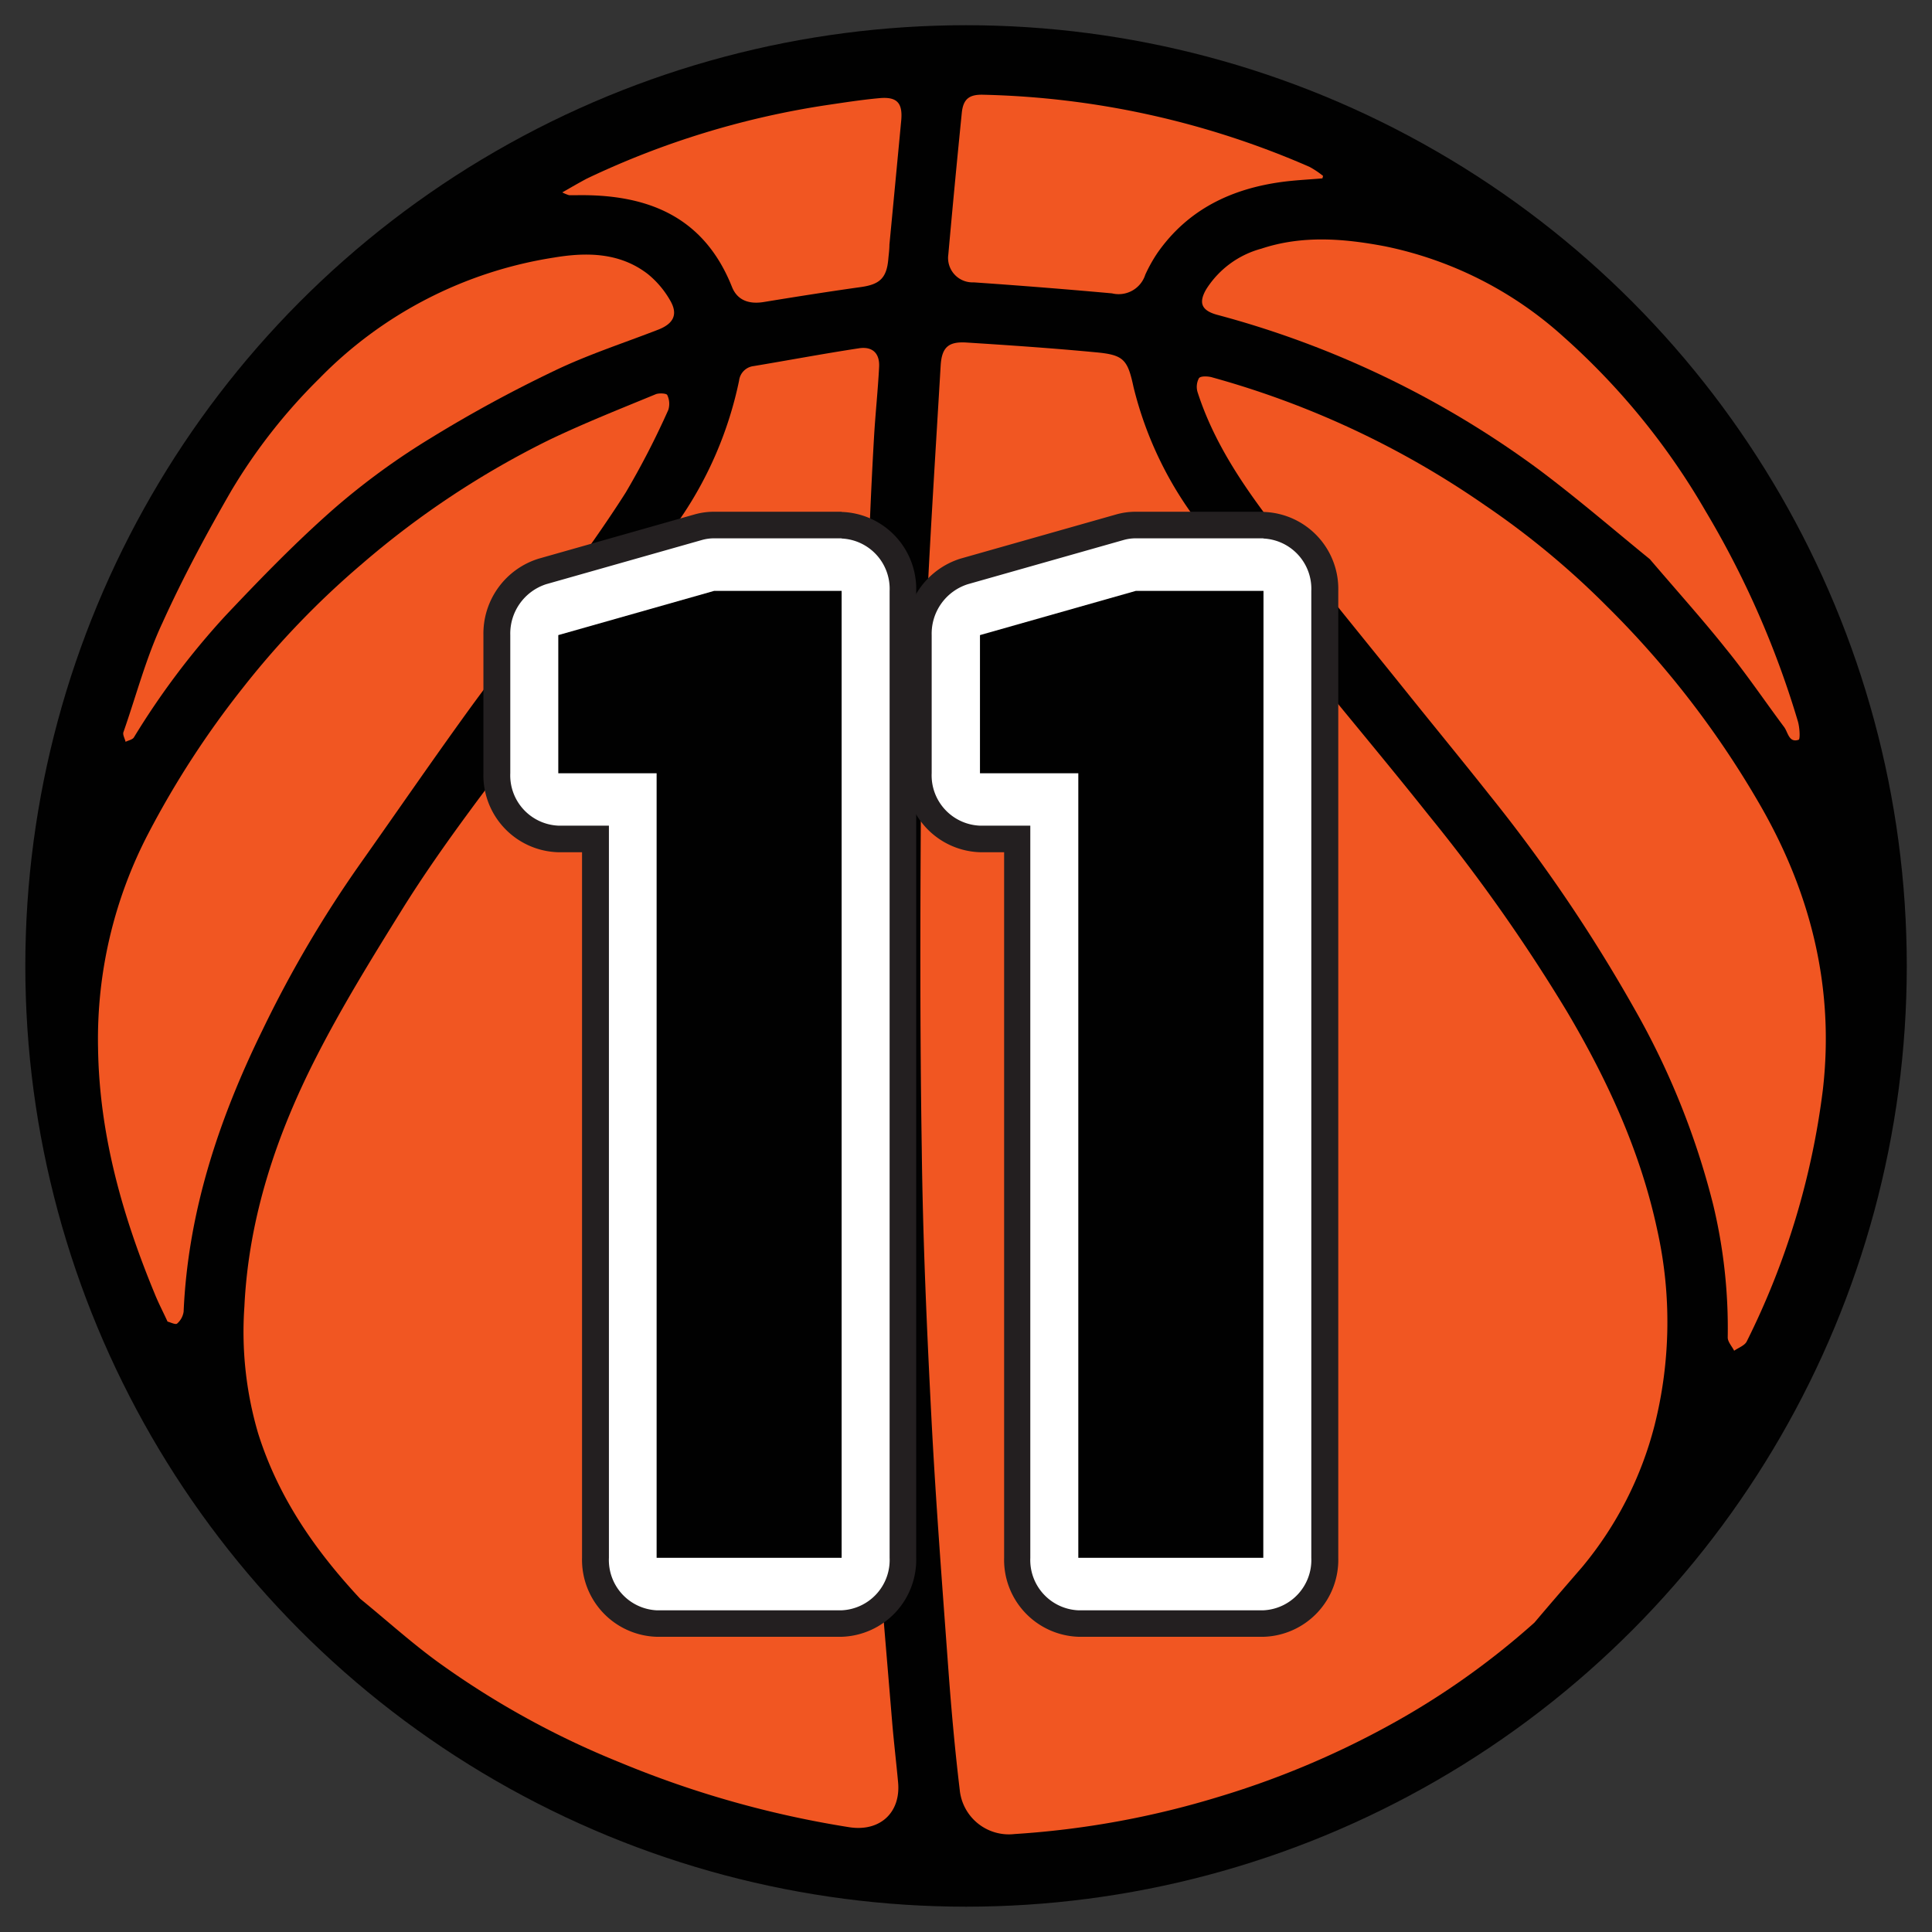 <svg id="Слой_1" data-name="Слой 1" xmlns="http://www.w3.org/2000/svg" viewBox="0 0 198.43 198.43"><rect x="0" y="0" width="198.43" height="198.43" fill="#333333" stroke="none"/><defs><style>.cls-1{fill:#010101;}.cls-2{fill:#f15622;}.cls-3{fill:#fff;}.cls-4{fill:#231f20;}</style></defs><title>lvlМонтажная область 11</title><circle class="cls-1" cx="99.22" cy="99.21" r="96.62"/><path class="cls-2" d="M157.6,166.65a80.12,80.12,0,0,1-15.25,10.73,90.06,90.06,0,0,1-17.16,7.16,91.38,91.38,0,0,1-21,3.83,5.07,5.07,0,0,1-5.62-4.55c-.48-4-.85-8.09-1.15-12.14-.63-8.64-1.3-17.28-1.75-25.92-.48-9.28-.89-18.57-1-27.87-.19-12-.16-24.08-.08-36.11,0-6.58.31-13.16.62-19.73.39-8.16.92-16.32,1.4-24.47.11-1.87.76-2.52,2.65-2.4,4.42.28,8.83.58,13.24,1,2.91.26,3.31.73,3.92,3.57A37.78,37.78,0,0,0,122.57,53c2.83,4.13,5.84,8.16,9,12.08,5,6.28,10.19,12.38,15.18,18.66a176.46,176.46,0,0,1,14.21,20.19c4.14,7,7.55,14.39,9.26,22.44a43.39,43.39,0,0,1-.28,20,37.1,37.1,0,0,1-7.42,14.55C160.87,162.83,159.22,164.73,157.6,166.65Z"/><path class="cls-2" d="M37,164.21c-4.66-5-8.43-10.44-10.49-17a36.92,36.92,0,0,1-1.41-13c.44-9.22,3.33-17.76,7.49-25.86,2.6-5.07,5.6-9.94,8.61-14.78,2.2-3.55,4.63-7,7.09-10.34,2.93-4,6.07-7.89,9-11.93,4.22-5.88,8.43-11.78,12.43-17.82a39.15,39.15,0,0,0,6.19-14.39A1.7,1.7,0,0,1,77.4,37.6C81,37,84.61,36.32,88.23,35.77c1.39-.21,2.14.53,2.06,1.93-.12,2.35-.37,4.68-.51,7q-.28,4.83-.47,9.66c-.3,7.68-.68,15.36-.84,23-.19,9.49-.36,19-.23,28.47.17,12.09.64,24.17,1,36.26.1,3.42.15,6.84.4,10.24.61,8.22,1.32,16.44,2,24.65.17,2,.41,4,.6,6.07.29,3.12-1.86,5.1-5,4.62a103.39,103.39,0,0,1-23.53-6.64A88.28,88.28,0,0,1,45,170.72C42.22,168.7,39.68,166.39,37,164.21Z"/><path class="cls-2" d="M165.05,62.28a96.42,96.42,0,0,1,15.77,20.48c5.2,9.05,7.6,18.76,6.4,29.17a79.77,79.77,0,0,1-7.82,25.85c-.21.42-.85.64-1.29.95-.23-.46-.67-.92-.66-1.38a54.32,54.32,0,0,0-1.5-13.64,79.78,79.78,0,0,0-8.09-20.11A162,162,0,0,0,153,81.67c-2.82-3.56-5.7-7.06-8.54-10.6-4.54-5.66-9.16-11.26-13.57-17-3.22-4.21-6.21-8.61-7.87-13.73a1.88,1.88,0,0,1,.12-1.5c.19-.25,1-.2,1.4-.07a92.06,92.06,0,0,1,27.9,13.07A85.24,85.24,0,0,1,165.05,62.28Z"/><path class="cls-2" d="M17.21,135.74c-.49-1.06-.95-1.94-1.32-2.86-3.35-8.1-5.7-16.43-5.82-25.27a45.66,45.66,0,0,1,5.16-22,94.08,94.08,0,0,1,9.74-15A88.13,88.13,0,0,1,37.15,57.94,91,91,0,0,1,56.41,45.18C60,43.46,63.69,42,67.35,40.49c.34-.14,1.11-.09,1.18.08a2.08,2.08,0,0,1,.11,1.53,84.39,84.39,0,0,1-4.37,8.48c-2.54,4-5.35,7.81-8.12,11.63-2.66,3.67-5.49,7.23-8.15,10.91-3.73,5.16-7.34,10.41-11,15.59a120.13,120.13,0,0,0-10,17c-4.49,9.15-7.69,18.7-8.14,29a2,2,0,0,1-.68,1.24C18,136.07,17.49,135.8,17.21,135.74Z"/><path class="cls-2" d="M169.45,57.43c-3.44-2.79-7.3-6.13-11.38-9.19A98.22,98.22,0,0,0,125,32.33c-1.6-.44-1.93-1.23-1.1-2.64a9.67,9.67,0,0,1,5.65-4.15c4.19-1.39,8.42-1.05,12.66-.25a38.91,38.91,0,0,1,18.34,9.27,72.38,72.38,0,0,1,14.61,17.91,94.87,94.87,0,0,1,9.49,21.6c.19.62.26,1.86.08,1.91-1,.34-1.08-.76-1.49-1.31-2-2.68-3.87-5.46-6-8.07C174.9,63.66,172.37,60.85,169.45,57.43Z"/><path class="cls-2" d="M32.78,38.89A42.87,42.87,0,0,1,56.92,26.45c3.35-.56,6.75-.52,9.62,1.7a9.63,9.63,0,0,1,2.28,2.69c.84,1.42.38,2.38-1.17,3-3.6,1.4-7.29,2.59-10.75,4.26A136.39,136.39,0,0,0,44.23,45a72.91,72.91,0,0,0-9.83,7.16c-4,3.5-7.7,7.32-11.34,11.18a79.53,79.53,0,0,0-9.31,12.4c-.15.23-.56.3-.85.45-.08-.34-.32-.73-.22-1C14,71.42,15,67.56,16.67,64c2.11-4.66,4.54-9.19,7.1-13.62A57.61,57.61,0,0,1,32.78,38.89Z"/><path class="cls-2" d="M135.82,18.32c-1.37.12-2.75.18-4.11.36-5.23.7-9.68,2.82-12.8,7.25a15.46,15.46,0,0,0-1.28,2.28,2.87,2.87,0,0,1-3.42,1.92Q107.13,29.49,100,29a2.51,2.51,0,0,1-2.6-2.87q.65-7.26,1.38-14.51c.14-1.43.74-1.93,2.19-1.89a88.64,88.64,0,0,1,33.53,7.41,9.18,9.18,0,0,1,1.39.93Z"/><path class="cls-2" d="M57.75,19.76c1-.57,1.74-1,2.53-1.42A87.59,87.59,0,0,1,85,10.78c1.77-.26,3.55-.54,5.34-.7s2.39.49,2.22,2.31q-.6,6.37-1.21,12.74c0,.48-.07,1-.11,1.43-.16,2-.89,2.65-2.8,2.92-3.35.47-6.7,1-10,1.54-1.53.25-2.72-.19-3.26-1.55-2.9-7.29-8.74-9.55-16-9.42-.24,0-.48,0-.72,0A3.78,3.78,0,0,1,57.75,19.76Z"/><path class="cls-3" d="M67.47,166.73a6.54,6.54,0,0,1-6.3-6.75V86.17H57.34A6.54,6.54,0,0,1,51,79.42V65.23a6.69,6.69,0,0,1,4.68-6.52l16-4.54a5.91,5.91,0,0,1,1.61-.23H86.44a6.54,6.54,0,0,1,6.3,6.75V160a6.54,6.54,0,0,1-6.3,6.75Z"/><path class="cls-4" d="M86.44,55.31a5.17,5.17,0,0,1,4.93,5.39V160a5.17,5.17,0,0,1-4.93,5.39h-19A5.17,5.17,0,0,1,62.54,160V84.8h-5.2a5.17,5.17,0,0,1-4.93-5.39V65.23A5.33,5.33,0,0,1,56.1,60l16-4.54a4.55,4.55,0,0,1,1.24-.17H86.44m0-2.73H73.32a7.27,7.27,0,0,0-2,.28l-16,4.54a8.06,8.06,0,0,0-5.67,7.84V79.42a7.91,7.91,0,0,0,7.66,8.11h2.47V160a7.91,7.91,0,0,0,7.66,8.11h19A7.91,7.91,0,0,0,94.1,160V60.69a7.91,7.91,0,0,0-7.66-8.11Z"/><path class="cls-1" d="M86.44,160h-19V79.42H57.34V65.23l16-4.54H86.44Z"/><path class="cls-3" d="M110.78,166.73a6.54,6.54,0,0,1-6.29-6.75V86.17h-3.84a6.54,6.54,0,0,1-6.3-6.75V65.23A6.69,6.69,0,0,1,99,58.71l16-4.54a5.92,5.92,0,0,1,1.62-.23h13.12A6.54,6.54,0,0,1,136,60.69V160a6.54,6.54,0,0,1-6.29,6.75Z"/><path class="cls-4" d="M129.75,55.31a5.17,5.17,0,0,1,4.93,5.39V160a5.17,5.17,0,0,1-4.93,5.39h-19a5.17,5.17,0,0,1-4.93-5.39V84.8h-5.2a5.17,5.17,0,0,1-4.93-5.39V65.23A5.33,5.33,0,0,1,99.41,60l16-4.54a4.55,4.55,0,0,1,1.24-.17h13.12m0-2.73H116.63a7.27,7.27,0,0,0-2,.28l-16,4.54A8.06,8.06,0,0,0,93,65.23V79.42a7.91,7.91,0,0,0,7.66,8.11h2.47V160a7.91,7.91,0,0,0,7.66,8.11h19a7.91,7.91,0,0,0,7.66-8.11V60.69a7.91,7.91,0,0,0-7.66-8.11Z"/><path class="cls-1" d="M129.75,160h-19V79.42H100.65V65.23l16-4.54h13.12Z"/></svg>